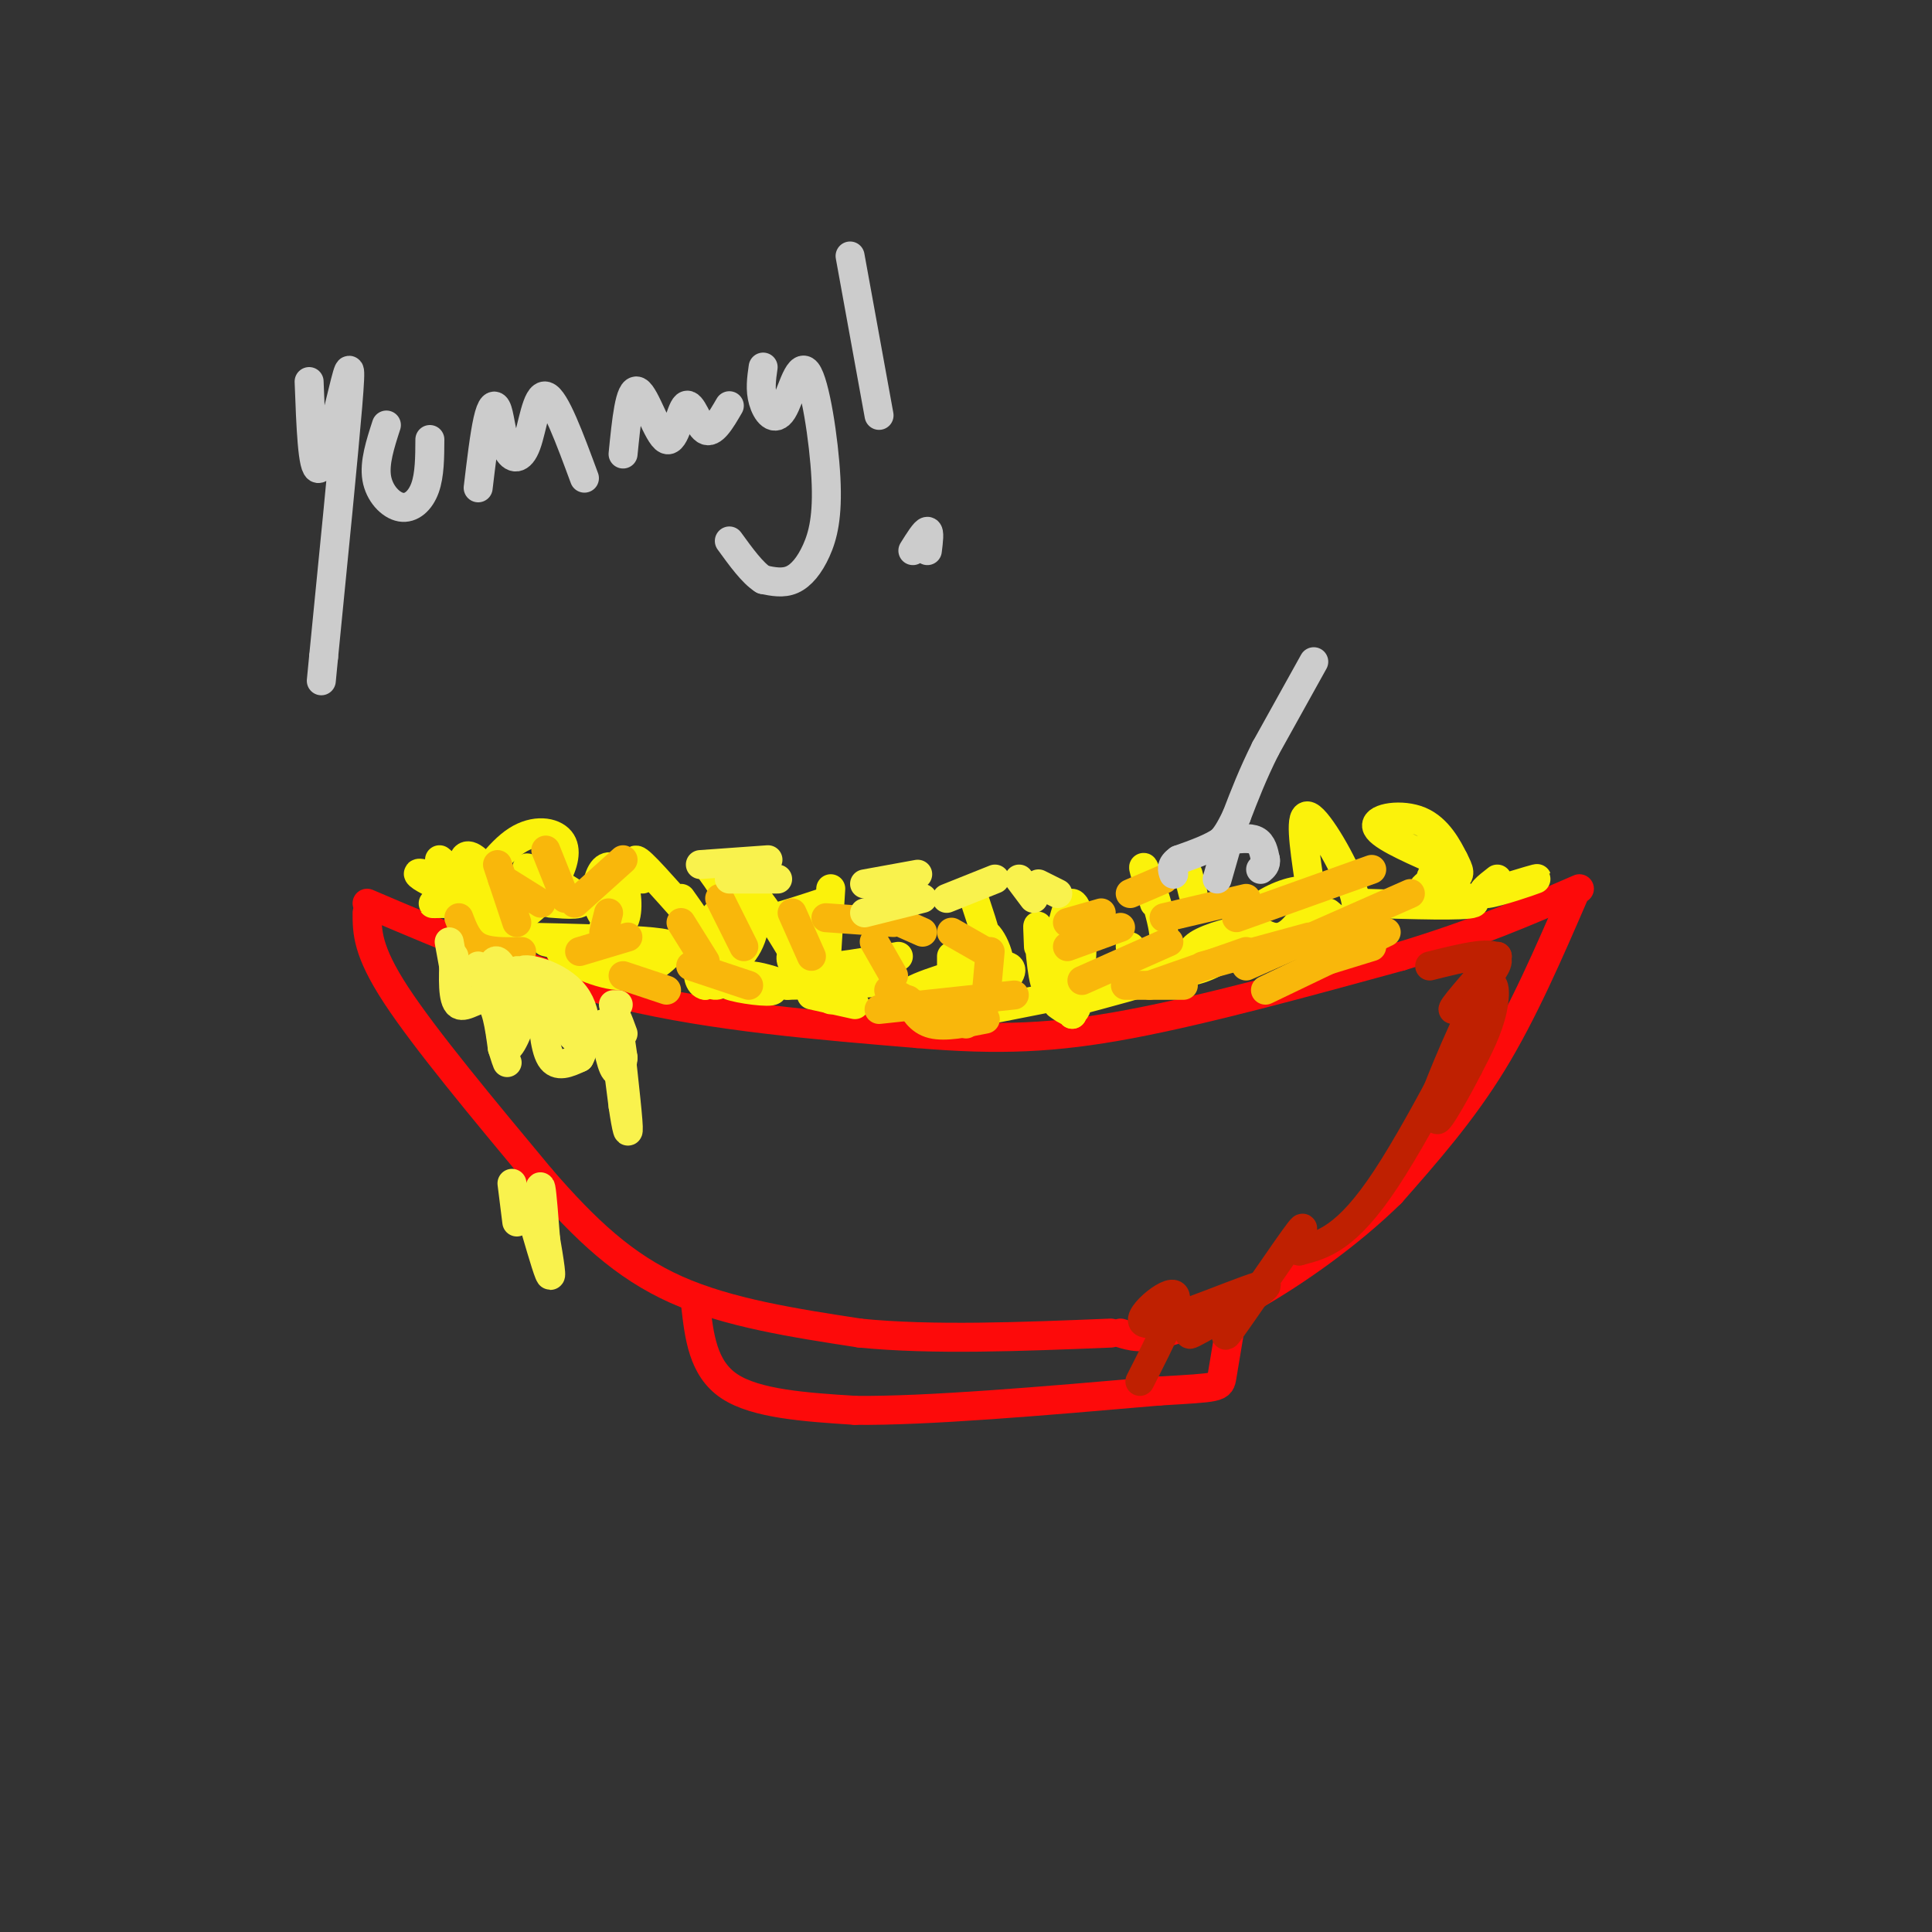 <svg viewBox='0 0 400 400' version='1.1' xmlns='http://www.w3.org/2000/svg' xmlns:xlink='http://www.w3.org/1999/xlink'><rect x="0" y="0" width="400" height="400" fill="#333333" stroke="none"/><g fill='none' stroke='#FD0A0A' stroke-width='6' stroke-linecap='round' stroke-linejoin='round'><path d='M76,187c17.000,7.250 34.000,14.500 53,19c19.000,4.500 40.000,6.250 61,8'/><path d='M190,214c16.778,1.422 28.222,0.978 44,-2c15.778,-2.978 35.889,-8.489 56,-14'/><path d='M290,198c15.500,-4.667 26.250,-9.333 37,-14'/><path d='M76,189c0.000,3.917 0.000,7.833 6,17c6.000,9.167 18.000,23.583 30,38'/><path d='M112,244c9.200,10.622 17.200,18.178 28,23c10.800,4.822 24.400,6.911 38,9'/><path d='M178,276c15.000,1.500 33.500,0.750 52,0'/><path d='M326,185c-5.333,12.333 -10.667,24.667 -17,35c-6.333,10.333 -13.667,18.667 -21,27'/><path d='M288,247c-8.644,8.511 -19.756,16.289 -28,21c-8.244,4.711 -13.622,6.356 -19,8'/><path d='M241,276c-4.667,1.333 -6.833,0.667 -9,0'/><path d='M144,270c0.750,6.667 1.500,13.333 7,17c5.500,3.667 15.750,4.333 26,5'/><path d='M177,292c14.833,0.167 38.917,-1.917 63,-4'/><path d='M240,288c12.600,-0.756 12.600,-0.644 13,-3c0.400,-2.356 1.200,-7.178 2,-12'/><path d='M255,273c0.500,-2.500 0.750,-2.750 1,-3'/></g>
<g fill='none' stroke='#FBF20B' stroke-width='6' stroke-linecap='round' stroke-linejoin='round'><path d='M101,186c-0.929,1.446 -1.857,2.893 -3,1c-1.143,-1.893 -2.500,-7.125 -2,-9c0.500,-1.875 2.857,-0.393 5,3c2.143,3.393 4.071,8.696 6,14'/><path d='M107,195c-1.762,-0.714 -9.167,-9.500 -11,-13c-1.833,-3.500 1.905,-1.714 4,1c2.095,2.714 2.548,6.357 3,10'/><path d='M103,193c-1.071,-1.345 -5.250,-9.708 -6,-13c-0.750,-3.292 1.929,-1.512 4,2c2.071,3.512 3.536,8.756 5,14'/><path d='M108,194c10.882,0.246 21.764,0.491 27,1c5.236,0.509 4.826,1.281 3,3c-1.826,1.719 -5.069,4.386 -10,4c-4.931,-0.386 -11.552,-3.825 -12,-5c-0.448,-1.175 5.276,-0.088 11,1'/><path d='M127,198c3.133,0.556 5.467,1.444 3,1c-2.467,-0.444 -9.733,-2.222 -17,-4'/><path d='M146,202c-0.438,-3.943 -0.877,-7.887 1,-11c1.877,-3.113 6.068,-5.396 8,-4c1.932,1.396 1.603,6.471 -1,10c-2.603,3.529 -7.481,5.513 -8,4c-0.519,-1.513 3.322,-6.523 5,-7c1.678,-0.477 1.194,3.578 0,6c-1.194,2.422 -3.097,3.211 -5,4'/><path d='M146,204c-1.255,-0.133 -1.892,-2.466 -1,-4c0.892,-1.534 3.314,-2.268 5,-2c1.686,0.268 2.635,1.537 2,3c-0.635,1.463 -2.855,3.118 -4,3c-1.145,-0.118 -1.216,-2.010 -1,-3c0.216,-0.990 0.718,-1.080 4,0c3.282,1.080 9.345,3.329 9,4c-0.345,0.671 -7.099,-0.237 -9,-1c-1.901,-0.763 1.049,-1.382 4,-2'/><path d='M155,202c2.000,0.000 5.000,1.000 8,2'/><path d='M172,207c-3.800,-2.200 -7.600,-4.400 -4,-5c3.600,-0.600 14.600,0.400 15,1c0.400,0.600 -9.800,0.800 -20,1'/><path d='M192,208c-3.089,-0.643 -6.179,-1.286 -3,-3c3.179,-1.714 12.625,-4.500 17,-5c4.375,-0.500 3.679,1.286 2,3c-1.679,1.714 -4.339,3.357 -7,5'/><path d='M202,187c1.595,4.799 3.190,9.598 3,13c-0.190,3.402 -2.164,5.407 -3,3c-0.836,-2.407 -0.533,-9.225 1,-10c1.533,-0.775 4.295,4.493 4,8c-0.295,3.507 -3.648,5.254 -7,7'/><path d='M215,196c-0.132,-3.030 -0.265,-6.061 0,-3c0.265,3.061 0.927,12.212 2,11c1.073,-1.212 2.558,-12.788 4,-16c1.442,-3.212 2.841,1.939 3,7c0.159,5.061 -0.920,10.030 -2,15'/><path d='M222,210c-0.417,-0.417 -0.458,-8.958 0,-10c0.458,-1.042 1.417,5.417 1,8c-0.417,2.583 -2.208,1.292 -4,0'/><path d='M205,209c14.750,-2.917 29.500,-5.833 32,-6c2.500,-0.167 -7.250,2.417 -17,5'/><path d='M247,199c-0.491,-1.262 -0.982,-2.523 2,-4c2.982,-1.477 9.439,-3.169 10,-2c0.561,1.169 -4.772,5.199 -9,7c-4.228,1.801 -7.351,1.372 -8,1c-0.649,-0.372 1.175,-0.686 3,-1'/><path d='M239,187c-1.399,-4.411 -2.798,-8.821 -2,-7c0.798,1.821 3.792,9.875 4,14c0.208,4.125 -2.369,4.321 -4,4c-1.631,-0.321 -2.315,-1.161 -3,-2'/><path d='M257,193c1.012,-2.071 2.024,-4.143 5,-6c2.976,-1.857 7.917,-3.500 9,-2c1.083,1.500 -1.690,6.143 -4,8c-2.310,1.857 -4.155,0.929 -6,0'/><path d='M271,182c-1.024,-6.970 -2.048,-13.940 0,-13c2.048,0.940 7.167,9.792 9,15c1.833,5.208 0.381,6.774 -1,7c-1.381,0.226 -2.690,-0.887 -4,-2'/><path d='M301,178c-3.089,1.667 -6.178,3.333 -4,5c2.178,1.667 9.622,3.333 8,4c-1.622,0.667 -12.311,0.333 -23,0'/><path d='M297,178c-5.892,-2.630 -11.785,-5.260 -12,-7c-0.215,-1.740 5.246,-2.591 9,-1c3.754,1.591 5.800,5.622 7,8c1.200,2.378 1.554,3.102 0,4c-1.554,0.898 -5.015,1.971 -6,2c-0.985,0.029 0.508,-0.985 2,-2'/><path d='M310,182c-2.111,1.644 -4.222,3.289 -2,3c2.222,-0.289 8.778,-2.511 10,-3c1.222,-0.489 -2.889,0.756 -7,2'/><path d='M247,185c0.000,0.000 -1.000,-4.000 -1,-4'/><path d='M125,185c1.539,-1.777 3.078,-3.553 4,-2c0.922,1.553 1.227,6.436 0,8c-1.227,1.564 -3.986,-0.191 -5,-3c-1.014,-2.809 -0.282,-6.670 1,-8c1.282,-1.330 3.114,-0.127 4,2c0.886,2.127 0.824,5.179 0,7c-0.824,1.821 -2.412,2.410 -4,3'/><path d='M91,178c3.702,3.086 7.404,6.172 7,7c-0.404,0.828 -4.912,-0.603 -8,-2c-3.088,-1.397 -4.754,-2.761 -2,-2c2.754,0.761 9.930,3.646 11,5c1.070,1.354 -3.965,1.177 -9,1'/><path d='M90,187c-1.167,0.167 0.417,0.083 2,0'/><path d='M96,187c3.644,-5.311 7.289,-10.622 11,-13c3.711,-2.378 7.490,-1.823 9,0c1.510,1.823 0.753,4.914 -1,8c-1.753,3.086 -4.501,6.167 -6,7c-1.499,0.833 -1.750,-0.584 -2,-2'/><path d='M112,182c-2.089,-1.489 -4.178,-2.978 -2,-2c2.178,0.978 8.622,4.422 10,6c1.378,1.578 -2.311,1.289 -6,1'/><path d='M133,182c-1.289,-2.711 -2.578,-5.422 0,-3c2.578,2.422 9.022,9.978 11,12c1.978,2.022 -0.511,-1.489 -3,-5'/><path d='M147,180c1.833,2.500 3.667,5.000 4,8c0.333,3.000 -0.833,6.500 -2,10'/><path d='M170,187c-6.875,2.268 -13.750,4.536 -17,4c-3.250,-0.536 -2.875,-3.875 -2,-6c0.875,-2.125 2.250,-3.036 5,0c2.750,3.036 6.875,10.018 11,17'/><path d='M172,184c0.000,0.000 -1.000,16.000 -1,16'/><path d='M168,191c-3.000,3.917 -6.000,7.833 -3,9c3.000,1.167 12.000,-0.417 21,-2'/><path d='M197,198c0.000,0.000 0.000,6.000 0,6'/><path d='M168,206c0.000,0.000 9.000,2.000 9,2'/></g>
<g fill='none' stroke='#F9B70B' stroke-width='6' stroke-linecap='round' stroke-linejoin='round'><path d='M164,189c0.000,0.000 4.000,9.000 4,9'/><path d='M149,186c0.000,0.000 5.000,10.000 5,10'/><path d='M141,191c0.000,0.000 5.000,8.000 5,8'/><path d='M143,200c0.000,0.000 12.000,4.000 12,4'/><path d='M129,202c0.000,0.000 9.000,3.000 9,3'/><path d='M120,197c0.000,0.000 10.000,-3.000 10,-3'/><path d='M119,187c0.000,0.000 10.000,-9.000 10,-9'/><path d='M104,182c0.000,0.000 8.000,5.000 8,5'/><path d='M103,179c0.000,0.000 4.000,12.000 4,12'/><path d='M113,176c0.000,0.000 4.000,10.000 4,10'/><path d='M126,189c0.000,0.000 -1.000,4.000 -1,4'/><path d='M95,190c0.917,2.417 1.833,4.833 4,6c2.167,1.167 5.583,1.083 9,1'/><path d='M197,193c0.000,0.000 7.000,4.000 7,4'/><path d='M205,197c0.000,0.000 -1.000,11.000 -1,11'/><path d='M188,207c1.167,2.167 2.333,4.333 5,5c2.667,0.667 6.833,-0.167 11,-1'/><path d='M198,208c0.000,0.000 2.000,4.000 2,4'/><path d='M184,205c0.000,0.000 11.000,6.000 11,6'/><path d='M182,209c0.000,0.000 28.000,-3.000 28,-3'/><path d='M224,203c0.000,0.000 18.000,-8.000 18,-8'/><path d='M233,204c0.000,0.000 12.000,0.000 12,0'/><path d='M238,204c0.000,0.000 20.000,-7.000 20,-7'/><path d='M249,200c0.000,0.000 22.000,-6.000 22,-6'/><path d='M292,185c0.000,0.000 -34.000,15.000 -34,15'/><path d='M287,193c0.000,0.000 -25.000,12.000 -25,12'/><path d='M284,196c0.000,0.000 -13.000,4.000 -13,4'/><path d='M284,180c0.000,0.000 -28.000,10.000 -28,10'/><path d='M232,192c0.000,0.000 -11.000,4.000 -11,4'/><path d='M258,186c0.000,0.000 -17.000,4.000 -17,4'/><path d='M241,182c0.000,0.000 -7.000,3.000 -7,3'/><path d='M228,189c0.000,0.000 -7.000,2.000 -7,2'/><path d='M181,195c0.000,0.000 4.000,7.000 4,7'/><path d='M171,190c0.000,0.000 14.000,1.000 14,1'/><path d='M182,189c0.000,0.000 9.000,4.000 9,4'/></g>
<g fill='none' stroke='#F9F24D' stroke-width='6' stroke-linecap='round' stroke-linejoin='round'><path d='M93,195c0.000,0.000 2.000,11.000 2,11'/><path d='M94,198c-0.178,4.556 -0.356,9.111 1,10c1.356,0.889 4.244,-1.889 6,-1c1.756,0.889 2.378,5.444 3,10'/><path d='M104,217c0.667,2.167 0.833,2.583 1,3'/><path d='M103,208c0.417,4.667 0.833,9.333 2,9c1.167,-0.333 3.083,-5.667 5,-11'/><path d='M99,200c0.738,1.958 1.476,3.917 2,3c0.524,-0.917 0.833,-4.708 2,-4c1.167,0.708 3.190,5.917 4,7c0.810,1.083 0.405,-1.958 0,-5'/><path d='M107,201c0.500,0.333 1.750,3.667 3,7'/><path d='M112,206c0.333,5.417 0.667,10.833 2,13c1.333,2.167 3.667,1.083 6,0'/><path d='M120,219c1.464,-2.548 2.125,-8.917 -1,-13c-3.125,-4.083 -10.036,-5.881 -11,-5c-0.964,0.881 4.018,4.440 9,8'/><path d='M117,209c-0.067,0.489 -4.733,-2.289 -5,-3c-0.267,-0.711 3.867,0.644 8,2'/><path d='M127,208c0.000,0.000 1.000,0.000 1,0'/><path d='M111,255c1.417,4.833 2.833,9.667 3,9c0.167,-0.667 -0.917,-6.833 -2,-13'/><path d='M112,251c-0.356,-3.622 -0.244,-6.178 0,-5c0.244,1.178 0.622,6.089 1,11'/><path d='M106,245c0.000,0.000 1.000,8.000 1,8'/><path d='M129,214c-1.000,-2.750 -2.000,-5.500 -2,-3c0.000,2.500 1.000,10.250 2,18'/><path d='M129,229c0.667,4.667 1.333,7.333 1,3c-0.333,-4.333 -1.667,-15.667 -2,-19c-0.333,-3.333 0.333,1.333 1,6'/><path d='M129,219c-0.159,2.019 -1.056,4.066 -2,2c-0.944,-2.066 -1.933,-8.244 -2,-9c-0.067,-0.756 0.790,3.912 0,4c-0.790,0.088 -3.226,-4.403 -5,-6c-1.774,-1.597 -2.887,-0.298 -4,1'/><path d='M116,211c0.000,1.000 2.000,3.000 4,5'/><path d='M179,189c0.000,0.000 12.000,-3.000 12,-3'/><path d='M196,186c0.000,0.000 10.000,-4.000 10,-4'/><path d='M215,183c0.000,0.000 4.000,2.000 4,2'/><path d='M161,182c0.000,0.000 -10.000,0.000 -10,0'/><path d='M145,179c0.000,0.000 14.000,-1.000 14,-1'/><path d='M179,183c0.000,0.000 11.000,-2.000 11,-2'/><path d='M211,182c0.000,0.000 3.000,4.000 3,4'/></g>
<g fill='none' stroke='#BF2001' stroke-width='6' stroke-linecap='round' stroke-linejoin='round'><path d='M296,200c7.111,-1.778 14.222,-3.556 14,-1c-0.222,2.556 -7.778,9.444 -9,10c-1.222,0.556 3.889,-5.222 9,-11'/><path d='M310,198c-2.033,6.359 -11.617,27.756 -13,30c-1.383,2.244 5.435,-14.665 9,-21c3.565,-6.335 3.876,-2.096 3,2c-0.876,4.096 -2.938,8.048 -5,12'/><path d='M304,221c-3.016,5.907 -8.056,14.676 -6,9c2.056,-5.676 11.207,-25.797 10,-24c-1.207,1.797 -12.774,25.514 -21,38c-8.226,12.486 -13.113,13.743 -18,15'/><path d='M269,259c-1.917,0.155 2.292,-6.958 0,-4c-2.292,2.958 -11.083,15.988 -14,20c-2.917,4.012 0.042,-0.994 3,-6'/><path d='M259,267c-7.549,5.255 -15.097,10.510 -12,9c3.097,-1.510 16.841,-9.786 15,-10c-1.841,-0.214 -19.265,7.635 -24,8c-4.735,0.365 3.219,-6.753 5,-6c1.781,0.753 -2.609,9.376 -7,18'/></g>
<g fill='none' stroke='#CCCCCC' stroke-width='6' stroke-linecap='round' stroke-linejoin='round'><path d='M272,137c0.000,0.000 -10.000,18.000 -10,18'/><path d='M262,155c-2.667,5.333 -4.333,9.667 -6,14'/><path d='M256,169c-1.500,3.167 -2.250,4.083 -3,5'/><path d='M253,174c-2.000,1.500 -5.500,2.750 -9,4'/><path d='M244,178c-1.667,1.167 -1.333,2.083 -1,3'/><path d='M254,175c0.000,0.000 -2.000,7.000 -2,7'/><path d='M254,174c2.333,-0.333 4.667,-0.667 6,0c1.333,0.667 1.667,2.333 2,4'/><path d='M262,178c0.167,1.000 -0.417,1.500 -1,2'/><path d='M64,79c0.339,9.196 0.679,18.393 2,18c1.321,-0.393 3.625,-10.375 5,-16c1.375,-5.625 1.821,-6.893 1,3c-0.821,9.893 -2.911,30.946 -5,52'/><path d='M67,136c-0.833,8.667 -0.417,4.333 0,0'/><path d='M80,88c-1.268,3.911 -2.536,7.821 -2,11c0.536,3.179 2.875,5.625 5,6c2.125,0.375 4.036,-1.321 5,-4c0.964,-2.679 0.982,-6.339 1,-10'/><path d='M99,101c0.652,-5.468 1.304,-10.937 2,-14c0.696,-3.063 1.435,-3.721 2,-2c0.565,1.721 0.956,5.822 2,8c1.044,2.178 2.743,2.432 4,-1c1.257,-3.432 2.074,-10.552 4,-10c1.926,0.552 4.963,8.776 8,17'/><path d='M129,94c0.686,-6.887 1.372,-13.774 3,-13c1.628,0.774 4.199,9.207 6,10c1.801,0.793 2.831,-6.056 4,-7c1.169,-0.944 2.477,4.016 4,5c1.523,0.984 3.262,-2.008 5,-5'/><path d='M158,76c-0.336,2.340 -0.672,4.679 0,7c0.672,2.321 2.352,4.623 4,2c1.648,-2.623 3.265,-10.170 5,-8c1.735,2.170 3.589,14.056 4,22c0.411,7.944 -0.620,11.947 -2,15c-1.380,3.053 -3.109,5.158 -5,6c-1.891,0.842 -3.946,0.421 -6,0'/><path d='M158,120c-2.167,-1.333 -4.583,-4.667 -7,-8'/><path d='M176,53c0.000,0.000 6.000,33.000 6,33'/><path d='M189,114c1.250,-2.000 2.500,-4.000 3,-4c0.500,0.000 0.250,2.000 0,4'/></g>
</svg>